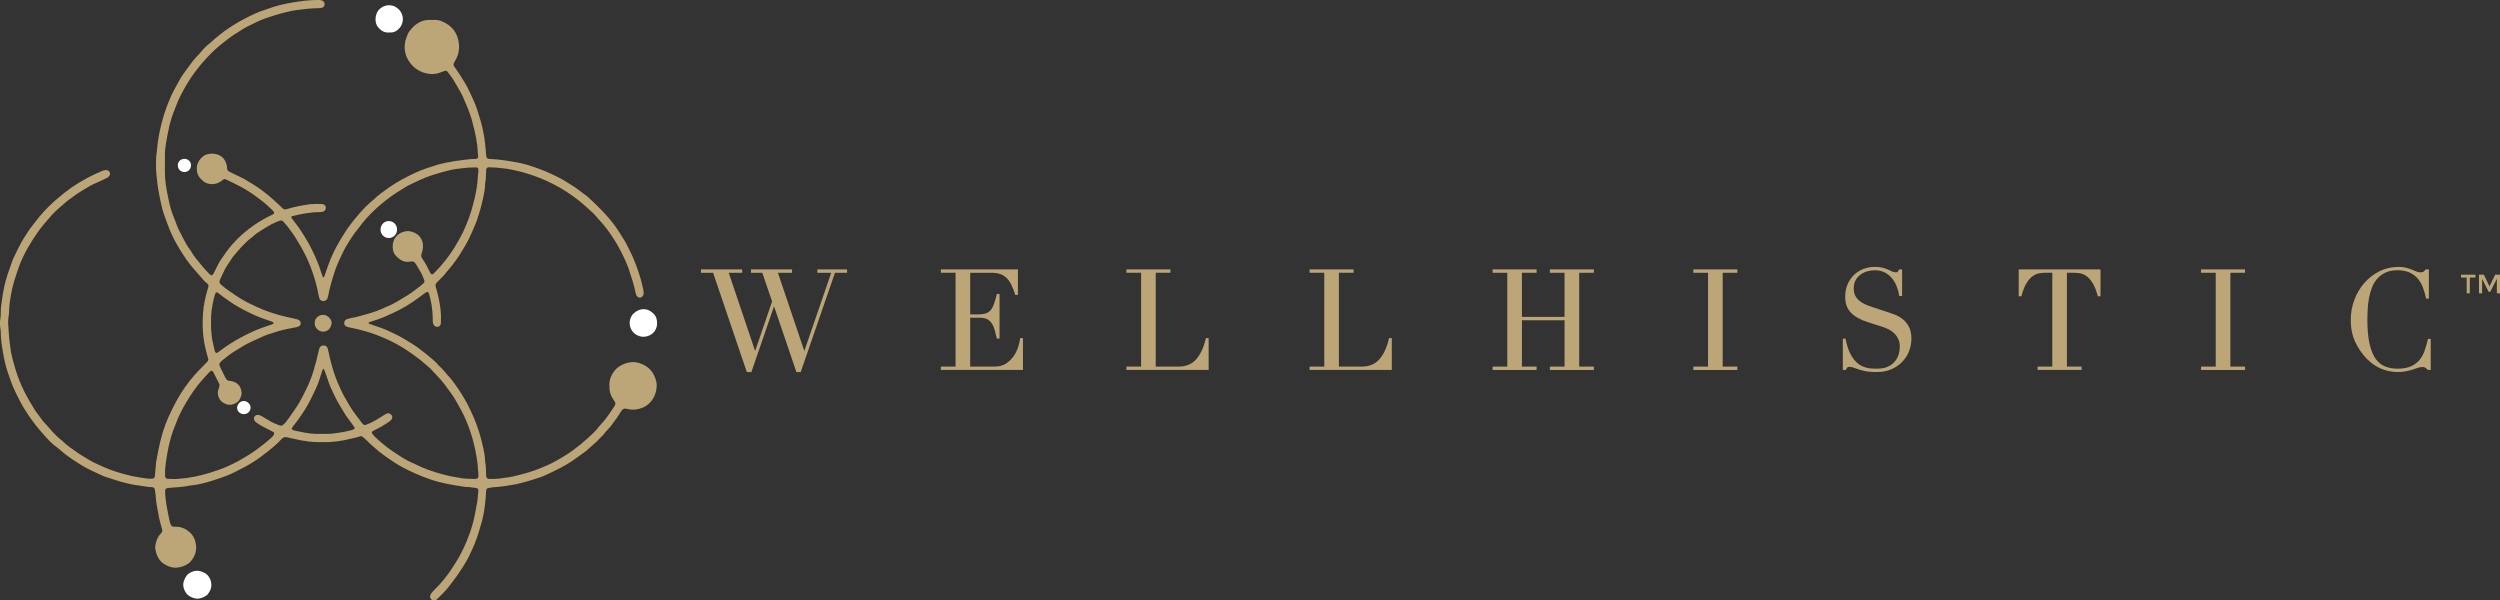 <?xml version="1.0" encoding="UTF-8"?><svg id="Layer_2" xmlns="http://www.w3.org/2000/svg" viewBox="0 0 4802.52 1153.43"><rect x="0" y="0" width="4802.52" height="1153.43" fill="#333333" stroke="none"/><defs><style>.cls-1{fill:#bca577;}.cls-1,.cls-2{stroke-width:0px;}.cls-2{fill:#fff;}</style></defs><g id="Capa_1"><path class="cls-1" d="M964.9,918.49c8.49-.94,17.66-2.31,26.67-4.6,15.82-4.01,31.6-8.23,46.67-14.58,8.84-3.73,17.79-7.33,26.21-11.89,12.65-6.85,25-14.26,36.66-22.77,9.58-6.98,18.75-14.48,27.48-22.43,7.77-7.09,15.73-14.11,22.04-22.67.95-1.28,2-2.51,3.11-3.65,10.1-10.39,17.94-22.47,25.88-34.48.53-.8.98-1.65,1.44-2.49,1.33-2.43,1.5-4.86-.06-7.26-1.04-1.61-2.07-3.23-3.16-4.81-5.07-7.37-7.41-15.52-7.08-24.45.02-.64.04-1.28,0-1.92-.63-10.45,3.14-19.46,9.21-27.65,4.71-6.36,11.26-10.37,18.35-13.49,4.41-1.94,9.14-3.01,13.9-3.58,2.82-.34,5.75-.21,8.59.09,2.53.27,5.04.92,7.48,1.67,18.29,5.59,28.73,18.29,32.73,36.62.6,2.77.6,5.74.43,8.6-.5,8.4-2.58,16.22-7.26,23.51-7.22,11.25-17.2,17.55-30.2,19.94-6.8,1.25-13.41.92-19.9-.85-4.84-1.32-7.89.04-10.43,4.14-5.72,9.25-11.89,18.21-18.57,26.81-1.37,1.77-2.65,3.64-4.21,5.23-4.48,4.58-8.57,9.48-12.62,14.44-2.01,2.46-4.66,4.39-6.76,6.79-6.99,7.98-15.59,14.2-23.21,21.49-.69.66-1.42,1.3-2.21,1.85-12.52,8.84-24.45,18.5-37.79,26.23-14.42,8.36-29.38,15.54-44.59,22.28-1.46.65-2.97,1.2-4.48,1.72-15.44,5.31-31.06,10-46.99,13.64-3.42.78-6.92,1.23-10.38,1.8-5.05.83-10.09,1.73-15.15,2.42-4.43.6-8.89,1.2-13.35,1.35-5.15.17-10.17,1.08-15.2,1.98-2.37.42-3.83,2.18-4.13,4.65-.08.63-.16,1.27-.19,1.91-.33,7.35-1.07,14.65-1.79,21.98-1.24,12.79-3.48,25.38-6.84,37.72-3.7,13.57-7.98,27-13.06,40.14-1.15,2.98-2.53,5.88-3.85,8.79-2.11,4.66-4.22,9.32-6.42,13.94-1.51,3.17-3.03,6.36-4.8,9.39-7.58,12.99-15.63,25.67-24.77,37.65-3.68,4.83-7.28,9.71-11.04,14.49-6.36,8.09-13.9,15.02-21.1,22.29-.67.68-1.44,1.26-2.22,1.83-2.41,1.74-6.55,1.48-8.98-.53-2.52-2.08-3.58-5.85-2.25-8.65.82-1.72,1.79-3.4,2.97-4.89,1.38-1.75,3.01-3.31,4.62-4.87,13.64-13.19,25.3-27.99,35.62-43.86,7.16-11,13.95-22.22,19.56-34.1,10.14-21.48,18.37-43.62,22.8-67.05,1.55-8.17,3.08-16.34,4.58-24.52.29-1.57.43-3.17.58-4.76.51-5.41,1.01-10.82,1.5-16.23.26-2.91-1.28-5.01-4.24-5.33-6.04-.64-11.98-2.11-18.11-1.98-1.27.03-2.56-.11-3.82-.3-22.78-3.4-45.44-7.07-67.35-14.76-17.88-6.28-35.13-13.81-51.8-22.68-11.3-6.01-21.98-13.11-32.35-20.62-2.85-2.06-5.67-4.16-8.5-6.25-1.54-1.14-3.16-2.2-4.61-3.45-5.82-5-11.65-10-17.36-15.12-2.38-2.13-4.4-4.64-6.72-6.84-2.31-2.2-4.73-4.29-7.22-6.29-1.58-1.27-3.59-1.62-5.46-.94-5.74,2.09-11.74,3.13-17.63,4.59-17.46,4.35-35.15,6.83-53.18,6.53-.96-.02-1.92-.02-2.88,0-17.72.44-35.07-2.18-52.26-6.21-4.98-1.17-9.98-2.26-14.99-3.3-3-.63-5.72.04-8,2.17-.7.66-1.44,1.27-2.09,1.98-7.4,8.02-15.68,15.09-24.18,21.87-9.24,7.37-18.64,14.53-28.64,20.94-12.17,7.8-24.96,14.32-37.86,20.71-7.47,3.7-15.14,6.86-23.03,9.56-13.32,4.56-26.63,9.15-40.39,12.24-4.99,1.12-9.97,2.17-15.11,2.6-5.08.42-10.11,1.55-15.16,2.34-2.53.4-5.05.85-7.6,1.07-8.28.71-16.56,1.32-24.85,1.97-.64.05-1.27.17-1.9.27-2.35.36-4.23,2.17-4.27,4.47-.07,3.51-.19,7.05.19,10.53,1.64,14.95,4.17,29.77,7.38,44.47.89,4.07,1.82,8.13,3.77,11.85.78,1.5,2.06,2.51,3.73,2.71,1.9.22,3.83.25,5.74.25,10.11.02,18.8,3.9,26.17,10.44,6.93,6.15,10.81,14.24,12.09,23.41,1.74,12.48-1.88,23.46-10.12,32.86-5.03,5.75-11.87,8.52-19.03,10.57-.61.17-1.27.18-1.89.33-11.79,2.98-22.21-.79-31.75-7.17-6.26-4.19-10.06-10.71-12.72-17.67-1.36-3.55-1.99-7.4-2.72-11.15-.3-1.53-.18-3.21.07-4.77,1.39-8.67,4.15-16.76,10.28-23.36.44-.47.85-.96,1.28-1.43,1.85-2.07,2.41-4.35,1.62-7.1-2.81-9.84-5.59-19.71-7.28-29.82-1.9-11.35-4.52-22.58-5.05-34.14-.2-4.45-1.19-8.86-1.91-13.28-.29-1.79-2.13-3.31-4.04-3.6-.32-.05-.63-.15-.95-.15-9.01-.06-17.74-2.39-26.6-3.39-11.21-1.26-22.06-3.87-32.82-6.91-10.77-3.04-21.35-6.72-32.01-10.14-.91-.29-1.8-.67-2.67-1.08-10.99-5.18-22.19-9.97-32.88-15.7-9-4.82-17.51-10.61-26.06-16.22-8.83-5.79-17.16-12.26-25.04-19.32-1.66-1.49-3.45-2.86-5.26-4.18-7.3-5.28-13.83-11.46-19.73-18.18-7.59-8.64-15.32-17.15-22.34-26.31-8.19-10.69-15.78-21.74-22.61-33.32-2.76-4.68-5.34-9.48-7.77-14.33-12.05-24.03-11.8-24.13-20.8-49.47-4.85-13.66-7.8-27.69-10.22-41.89-2.04-11.98-3.84-24-3.91-36.2-.01-2.55-.25-5.12-.67-7.63-1.16-7.02-1.1-14,.02-21.01.35-2.2.7-4.46.63-6.67-.33-10.3,1.12-20.47,2.67-30.55,2.44-15.8,5.35-31.54,10.68-46.71,3.07-8.75,6-17.55,9.17-26.26,1.2-3.3,2.82-6.45,4.37-9.6,5.78-11.77,11.23-23.72,18.38-34.76,5.04-7.77,9.79-15.74,15.74-22.9,4.7-5.65,8.82-11.75,13.62-17.35,10.63-12.42,21.91-24.15,34.58-34.53,4.2-3.44,8.3-6.99,12.54-10.4,17.82-14.29,37.31-25.84,57.84-35.71,5.19-2.49,10.5-4.73,15.79-7,2.68-1.15,5.49-1.61,8.44-1.26,5.16.62,7.89,6.65,4.91,10.93-1.32,1.9-3.12,3.16-5.18,4.14-7.23,3.41-14.32,7.16-21.72,10.18-7.47,3.05-14.23,7.27-21.09,11.36-4.12,2.45-8.2,4.98-12.23,7.6-2.95,1.91-5.81,3.97-8.64,6.05-3.87,2.83-7.68,5.75-11.52,8.62-.77.57-1.65,1.03-2.34,1.68-9.09,8.53-19.28,15.9-27.56,25.27-10.37,11.74-20.8,23.47-29.55,36.5-5.88,8.76-11.66,17.61-16.84,26.79-6.6,11.7-12.67,23.78-17.11,36.45-6.23,17.8-12.4,35.7-15.47,54.4-1.65,10.08-3.31,20.19-3.51,30.46-.05,2.55,0,5.17-.5,7.65-1.54,7.62-1.48,15.36-.82,22.96.74,8.6.89,17.26,1.99,25.8,1.39,10.77,2.33,21.64,5.13,32.18,2.13,8.03,4.2,16.09,6.63,24.04,4.58,15.02,10.5,29.49,17.53,43.56,5.74,11.48,12.44,22.35,19.07,33.28,1.82,3,3.99,5.79,6.07,8.63,2.64,3.62,5.34,7.18,8.01,10.78.76,1.03,1.39,2.18,2.27,3.09,9.77,10.13,18.31,21.39,28.74,30.89,2.83,2.58,6.04,4.76,8.78,7.43,8.76,8.53,19.02,15.13,28.88,22.21,7.26,5.21,15.22,9.42,22.85,14.11,7.66,4.71,15.95,8.13,24.07,11.89,18.38,8.51,37.71,14.22,57.4,18.64,9.97,2.24,20.14,3.58,30.27,5.05,3.12.45,6.38.05,9.56-.11,1.86-.1,3.57-1.87,3.91-3.69.12-.63.26-1.25.32-1.89.68-7.64,1.34-15.28,2.02-22.92.14-1.59.23-3.2.53-4.77,3.21-16.97,6.32-33.93,11.08-50.59,6.83-23.86,17.08-46.17,29.1-67.73,9.37-16.81,20.46-32.49,33.09-47.01,5.66-6.51,11.91-12.5,17.9-18.73,2.44-2.54,4.92-5.03,7.32-7.6,1.4-1.51,1.83-3.37,1.3-5.36-1.23-4.64-2.54-9.25-3.79-13.89-6.56-24.38-7.93-49.24-6.06-74.26,1.12-15.01,4.19-29.76,8.53-44.21,2.56-8.51,3.63-9.23-4.39-15.41-1.01-.78-1.91-1.71-2.75-2.67-6.94-7.95-13.84-15.92-20.76-23.88-9.07-10.41-16.69-21.89-23.95-33.56-7.76-12.49-14.88-25.36-20.42-39.07-4.32-10.68-8.31-21.49-12.02-32.38-2.06-6.03-3.5-12.3-4.88-18.54-2-9.05-3.91-18.14-5.46-27.28-1.22-7.24-1.85-14.58-2.72-21.88-.3-2.54-.54-5.09-.76-7.63-.28-3.18-.67-6.37-.74-9.55-.12-5.76-.06-11.52-.02-17.28.02-2.24.09-4.48.33-6.71,1.03-9.53,2-19.07,3.27-28.57.89-6.65,2.08-13.27,3.41-19.85,4.35-21.38,10.85-42.05,19.38-62.18,5.52-13.03,12.45-25.25,19.31-37.51,4.2-7.51,9.45-14.45,14.52-21.44,6.95-9.58,13.99-19.1,22.51-27.42,1.37-1.33,2.5-2.91,3.74-4.38,4.77-5.62,9.76-11.01,15.69-15.46,1.02-.77,1.99-1.61,2.92-2.49,21.68-20.26,46.14-36.42,72.7-49.53,9.19-4.53,18.42-8.9,28.22-12.03,6.7-2.14,13.22-4.78,19.95-6.88,15.95-4.98,32.33-7.87,48.77-10.32,12.64-1.88,25.41-2.95,38.22-2.81,1.59.02,3.2.17,4.75.51,1.92.42,3.48,1.52,4.71,3.09,2.95,3.77,1.4,9.51-3.07,11.11-1.19.43-2.46.76-3.71.87-2.23.19-4.47.22-6.71.23-11.54.03-22.94,1.63-34.38,2.94-21.78,2.5-42.48,9.17-63.13,15.99-6.36,2.1-12.49,4.94-18.58,7.76-7.25,3.36-14.37,7.02-21.5,10.66-2.56,1.31-4.97,2.9-7.42,4.42-1.63,1.01-3.14,2.23-4.8,3.18-14.22,8.15-26.82,18.54-39.42,28.89-4.69,3.85-9.05,8.12-13.35,12.41-19.16,19.04-35.87,40.03-49.35,63.44-7.02,12.19-13.52,24.69-18.53,37.91-3.51,9.27-7.34,18.43-10.08,27.98-.79,2.77-1.7,5.51-2.31,8.32-3.26,15.01-6.38,30.04-8.27,45.3-.47,3.8-.62,7.66-.65,11.49-.09,12.8-.3,25.6,0,38.39.31,12.81,2.34,25.46,4.82,38.03.68,3.45,1.51,6.88,2.15,10.33,2.5,13.6,6.72,26.66,12.13,39.35.25.59.55,1.16.74,1.77,3.76,11.98,9.72,22.95,15.45,34.04,3.82,7.4,7.85,14.67,12.87,21.34.58.77,1.19,1.53,1.64,2.37,5.17,9.68,12.62,17.67,19.39,26.17,4.79,6.02,10.05,11.6,15.32,17.17,1.09,1.15,2.42,2.07,3.68,3.03.81.62,2.89.21,3.49-.68.88-1.33,1.81-2.64,2.53-4.05,2.63-5.13,5.18-10.29,7.75-15.44,2.29-4.59,4.95-8.94,8.01-13.07,3.04-4.11,5.68-8.52,8.76-12.6,3.66-4.84,7.44-9.61,11.46-14.15,12.57-14.21,26.85-26.42,42.57-37.08,10.38-7.03,21.16-13.2,32.48-18.51,1.15-.54,2.22-1.25,3.29-1.93,1.3-.83,1.54-2.96.52-4.25-.59-.75-1.13-1.57-1.82-2.22-6.03-5.72-11.9-11.59-18.47-16.75-12.85-10.1-26.05-19.71-40.37-27.58-10.36-5.69-21.14-10.62-31.76-15.84-1.53-.75-3.16-.49-4.55.48-1.57,1.1-3,2.41-4.58,3.49-5.74,3.9-12.06,5.8-19.04,5.32-6.27-.43-11.87-2.47-16.4-6.99-1.36-1.36-2.72-2.71-4.07-4.08-4.25-4.31-6.09-9.62-6.66-15.54-1.12-11.66,3.87-20.45,12.79-27.35,1.49-1.15,3.28-2.05,5.07-2.64,5.54-1.81,11.14-2.36,17.01-1.38,12.76,2.13,20.35,10.43,22.9,23.78.36,8.96,1.11,8.66,9.19,12.66,6.88,3.4,13.83,6.67,20.74,10,.86.42,1.74.82,2.57,1.3,13,7.56,25.9,15.29,37.83,24.51,6.32,4.89,12.5,9.92,18.44,15.3,5.69,5.15,11.41,10.26,16.85,15.67.68.67,1.41,1.31,2.16,1.9,1.58,1.25,3.36,1.83,5.37,1.39,1.25-.27,2.49-.61,3.71-.98,12.9-3.87,26.06-6.5,39.38-8.41,8.59-1.23,17.23-1.16,25.87-.93.32,0,.64.06.95.1,5.48.57,8.26,5.34,6.12,10.47-.78,1.87-2.09,3.33-3.99,3.89-2.12.62-4.36,1.19-6.55,1.18-18.06-.02-35.6,3.41-53.03,7.7-1.97.49-2.66,2.02-1.56,3.49,4.8,6.39,9.77,12.66,14.39,19.18,3.69,5.21,6.98,10.72,10.43,16.1,10.39,16.21,18.57,33.55,25.91,51.3,2.32,5.61,4.01,11.47,5.99,17.21,1.05,3.02,2.08,6.05,3.21,9.04.2.53.82,1.19,1.31,1.24.46.05,1.27-.53,1.45-1,2.7-7.52,5.42-15.04,7.94-22.62,2.53-7.61,5.83-14.87,9.15-22.15,7.34-16.07,16.76-30.92,26.23-45.75,1.72-2.69,3.79-5.14,5.64-7.75,6.66-9.41,14.29-18.03,21.8-26.74,5.64-6.55,11.76-12.65,18.32-18.29,1.94-1.67,4.02-3.18,5.84-4.96,8.72-8.56,18.72-15.49,28.61-22.54,16.74-11.93,34.85-21.53,53.54-29.92,12.54-5.63,25.64-9.93,38.8-13.98,11.97-3.69,24.26-5.82,36.57-7.76,9.15-1.44,18.37-2.47,27.58-3.57,2.53-.3,5.11-.15,7.67-.27,1.59-.07,3.19-.2,4.77-.41,1.94-.25,3.5-2.13,3.36-4.03-.16-2.23-.53-4.45-.6-6.68-.63-18.34-4.24-36.17-8.94-53.83-1.24-4.63-2.23-9.34-3.7-13.9-1.96-6.08-4.09-12.13-6.47-18.06-3.21-8.02-6.63-15.95-10.14-23.84-1.56-3.5-3.48-6.84-5.38-10.17-3.32-5.84-6.79-11.6-10.1-17.44-3.8-6.71-8.4-12.85-13.17-18.87-1.95-2.47-3.51-2.76-6.78-1.6-3.62,1.28-7.22,2.62-10.87,3.8-6.86,2.21-13.83,2.29-20.87,1-14.58-2.67-26.35-10.15-34.76-22.08-8.67-12.31-11.4-26.27-7.9-41.15,1.18-5.01,3.17-9.73,5.31-14.38.27-.58.54-1.17.9-1.69,7.73-11.05,17.23-19.77,30.8-22.95,2.47-.58,5.06-.8,7.6-.89,3.83-.15,7.68,0,11.52-.06,4.88-.09,9.58.87,14.04,2.74,19.44,8.14,30.55,22.6,32.56,43.7,1.06,11.13-1.02,21.65-6.86,31.33-4.91,8.14-4.56,8.84.89,16.13,4.01,5.37,7.48,11.15,11.14,16.78,1.4,2.14,2.56,4.44,4,6.55,5.09,7.43,8.82,15.58,12.67,23.67,2.34,4.91,4.42,9.94,6.74,14.85,4.94,10.46,8.04,21.57,11.46,32.56,4.09,13.15,7.06,26.59,9.12,40.2,1.19,7.89,1.75,15.88,2.55,23.82.35,3.5.46,7.02.96,10.5.29,2.03,1.82,3.32,3.82,3.86.92.25,1.88.44,2.83.48,17.62.65,34.99,3.44,52.29,6.57,14.2,2.57,27.89,7.1,41.44,11.98,15.08,5.43,29.49,12.37,43.72,19.69,3.12,1.61,6.12,3.47,9.11,5.32,5.71,3.54,11.42,7.08,17.02,10.79,3.46,2.29,6.73,4.86,10.07,7.33,1.28.95,2.44,2.09,3.77,2.96,9.43,6.18,17.43,14.04,25.43,21.87,7.08,6.94,14.09,13.98,20.73,21.34,9.65,10.7,18.48,22.06,26.1,34.33.68,1.09,1.38,2.15,2.07,3.23,5.34,8.35,10.61,16.71,14.67,25.82,2.46,5.52,5.61,10.75,8,16.35,5.91,13.84,11.19,27.91,15.28,42.4,1.91,6.77,3.49,13.63,5.04,20.49.56,2.48.83,5.07.83,7.6,0,1.52-.54,3.17-1.24,4.55-2.34,4.6-9.19,4.98-11.93.63-1-1.58-1.76-3.45-2.12-5.28-3.15-16.06-8.45-31.5-13.44-47.03-2.06-6.42-5-12.46-7.77-18.58-6.62-14.6-14.16-28.69-23.03-42.03-7.26-10.93-15-21.51-23.98-31.13-5.01-5.37-9.37-11.34-14.83-16.32-9.45-8.61-18.81-17.3-28.96-25.13-11.68-9.01-23.87-17.21-36.78-24.34-14.58-8.05-29.63-15.1-45.34-20.64-17.23-6.08-34.8-10.89-52.86-13.83-2.52-.41-5.06-.68-7.6-.96-4.45-.49-8.89-1.05-13.35-1.38-4.78-.35-9.57-.55-14.37-.63-2.75-.05-4.7,1.98-4.93,4.86-.17,2.23-.16,4.47-.28,6.71-.31,6.06-.19,12.16-1.49,18.15-.27,1.24-.36,2.54-.36,3.82,0,8.39-1.86,16.5-3.56,24.64-3.09,14.74-7.25,29.18-12.04,43.44-1.12,3.33-2.45,6.6-3.85,9.83-3.7,8.51-7.32,17.05-11.3,25.43-2.46,5.19-5.44,10.14-8.31,15.13-7.19,12.49-14.94,24.62-23.89,35.93-2.97,3.76-6.09,7.4-9.16,11.09-1.02,1.23-2.23,2.32-3.14,3.63-3.29,4.78-7.51,8.72-11.54,12.82-10.58,10.76-9.63,7.89-5.93,21.37,3.3,12.04,5.77,24.27,7.19,36.69.98,8.61.9,17.25.62,25.89-.01.32-.07.64-.11.95-.37,3.13-2.33,5.35-5.32,6.02-3.25.73-6.67-.75-8.25-3.5-1.14-1.99-1.8-4.12-1.88-6.38-.12-3.52-.11-7.04-.2-10.55-.38-14.47-2.96-28.6-6.8-42.52-.33-1.19-1.13-2.26-1.75-3.37-.36-.64-1.94-1.04-2.61-.64-1.64.97-3.34,1.88-4.88,3-3.38,2.43-6.69,4.94-10,7.46-15.59,11.88-32.36,21.77-50.13,29.99-7.26,3.36-14.51,6.74-21.93,9.71-5.92,2.37-12.09,4.14-18.16,6.16-2.12.71-4.28,1.33-6.36,2.14-.39.15-.57.99-.71,1.54-.05.18.31.6.55.69,5.4,1.98,10.73,4.17,16.22,5.84,12.3,3.74,23.86,9.17,35.37,14.81,10.65,5.22,20.74,11.33,30.79,17.62,9.81,6.13,19.02,13.03,27.89,20.32,8.62,7.09,17.61,13.87,24.73,22.65,7.93,6.59,13.67,15.2,20.77,22.56.66.69,1.28,1.43,1.85,2.2,4.94,6.68,10.19,13.17,14.72,20.12,8.21,12.6,16.09,25.41,22.34,39.14,2.52,5.53,5.25,10.97,7.61,16.57,7.85,18.63,13.49,37.98,17.78,57.7,1.63,7.48,3.2,15.02,3.34,22.75.03,1.59.14,3.21.45,4.77,1.25,6.32,1.28,12.72,1.45,19.11.07,2.56.12,5.12.32,7.66.19,2.38,2,4.2,4.26,4.51.95.13,1.91.34,2.85.3,7.66-.37,15.37.2,23.69-1.55ZM336.43,920.24c7.35-.5,14.65-1.05,21.97-1.99,21.08-2.71,41.32-8.58,61.28-15.49,13-4.5,25.44-10.44,37.65-16.79,5.95-3.09,11.5-6.94,17.35-10.24,11.47-6.47,21.78-14.6,32.15-22.61,5.05-3.9,9.76-8.25,14.59-12.45,1.94-1.69,3.59-3.62,4.79-5.94.96-1.85.6-4.01-1.25-5-3.37-1.81-6.81-3.51-10.26-5.19-7.77-3.78-15.37-7.86-22.39-12.95-1.57-1.14-2.87-2.51-3.76-4.27-2.18-4.31.55-9.51,5.33-10.14,1.94-.26,3.87-.17,5.65.62,1.75.77,3.43,1.72,5.07,2.69,6.06,3.57,11.97,7.44,18.19,10.69,4.79,2.5,9.96,4.32,15.02,6.28,1.87.72,3.8.26,5.46-.94,2.88-2.09,5.32-4.63,7.33-7.53,8.19-11.82,17.15-23.05,24.29-35.66,11.22-19.83,21.23-40.06,27.68-62.03,3.7-12.6,7.13-25.23,9.82-38.07.33-1.56.76-3.11,1.33-4.59,1.24-3.24,4.47-5.11,8.49-5.07,3.19.03,6.17,2.16,7.18,5.4.85,2.74,1.56,5.55,2.1,8.37,2.69,13.84,6.43,27.37,10.85,40.76,3.52,10.67,8.06,20.87,12.69,31.06,4.77,10.52,10.85,20.29,16.63,30.25,7.1,12.24,16.13,23.04,24.57,34.28.19.25.44.46.65.7,1.65,1.87,3.61,2.51,6.03,1.65,6.65-2.37,13.03-5.33,19.07-8.97,5.2-3.14,10.32-6.43,15.51-9.59,1.9-1.16,3.84-2.32,5.9-3.14,3.21-1.29,6.82.22,9.11,3.54,1.55,2.25,1.48,5.74-.5,8.05-1.43,1.68-3.09,3.27-4.93,4.48-8.29,5.44-16.65,10.77-25.7,14.92-9.7,4.44-8.5,5.59-2.17,12.69.42.48.92.89,1.38,1.33,10.15,9.79,21.04,18.74,32.62,26.72,13.68,9.43,27.55,18.67,43.11,24.91,1.18.48,2.31,1.09,3.45,1.67,15.47,7.88,31.85,13.28,48.51,17.96,12.65,3.55,25.53,5.91,38.49,7.98,8.6,1.37,17.21,1.12,25.83,1.41.94.03,1.9-.23,2.84-.39,1.78-.32,3.54-2.1,3.6-4,.08-2.86.01-5.74-.18-8.59-.15-2.23-.79-4.43-.84-6.65-.16-7.38-1.25-14.64-2.4-21.91-2.62-16.47-6.63-32.63-11.81-48.43-4.58-13.97-10.2-27.6-17.06-40.66-2.67-5.09-5.68-10.01-8.38-15.1-6.92-13.05-16.04-24.61-24.74-36.45-7.98-10.85-18.12-19.78-26.85-29.97-1.03-1.2-2.4-2.1-3.62-3.13-2.2-1.85-4.52-3.58-6.61-5.56-4.42-4.2-9.28-7.84-14.09-11.55-9.13-7.03-18.66-13.44-28.4-19.61-15.77-9.98-32.66-17.64-49.96-24.32-13.71-5.3-27.93-9.25-42.31-12.48-3.75-.84-7.53-1.52-11.26-2.4-1.85-.44-3.73-.99-5.44-1.81-2.5-1.2-3.75-3.4-3.86-6.18-.14-3.38,1.72-6.42,4.82-7.58,2.09-.78,4.25-1.49,6.44-1.87,13.26-2.33,26.11-6.24,39.04-9.92,7.42-2.11,14.53-4.94,21.61-7.9,3.24-1.36,6.31-3.17,9.59-4.4,14.2-5.33,26.69-13.81,39.54-21.55,8.19-4.93,15.68-11.04,23.39-16.75,2.82-2.09,5.43-4.47,8.01-6.85,1.5-1.38,2.09-3.32,1.43-5.28-1.12-3.32-2.3-6.65-3.78-9.83-3.5-7.57-8.25-14.43-12.38-21.64-2.39-4.19-5.41-5.85-10.23-4.77-6.86,1.54-13.45.26-19.34-3.48-2.93-1.86-5.45-4.41-8.02-6.79-3.4-3.15-5.43-7.18-6.29-11.65-3.19-16.52,4.53-32.4,24.06-36.24,6.58-1.29,12.57.57,18.5,3.43,6.8,3.28,11.02,8.49,13.52,15.42.99,2.76,1.25,5.6,1.39,8.48.26,5.19-.63,10.22-2.52,15.04-1.43,3.63-.87,6.87,1.25,9.99.54.79.99,1.65,1.53,2.44,4.72,6.89,8.58,14.24,12.11,21.79.54,1.16,1.11,2.31,1.72,3.43,1.57,2.88,4.04,3.53,6.22,1.4,3.65-3.57,7.18-7.27,10.64-11.03,2.38-2.58,4.56-5.35,6.81-8.05,2.05-2.45,4.14-4.87,6.09-7.4,8.62-11.14,16.44-22.83,23.33-35.13,3.28-5.86,6.64-11.69,9.57-17.72,2.8-5.74,5.08-11.74,7.61-17.61,6.62-15.33,10.91-31.4,14.8-47.57,3.3-13.7,5.74-27.54,6.26-41.67.1-2.86.72-5.7.97-8.57.16-1.9.17-3.82.07-5.72-.09-1.84-1.94-3.77-3.77-3.75-5.42.08-10.85.22-16.26.54-3.82.23-7.63.78-11.44,1.21-3.17.36-6.34.74-9.51,1.13-7.96.98-15.73,2.9-23.46,4.95-16.4,4.34-32.62,9.28-48.07,16.4-7.26,3.35-14.47,6.81-21.66,10.29-2.01.97-3.92,2.15-5.83,3.32-2.73,1.67-5.35,3.52-8.11,5.13-13.87,8.06-26.64,17.6-38.91,27.9-12.53,10.52-24.11,21.91-34.54,34.54-3.88,4.7-7.24,9.76-11.1,14.43-5.73,6.94-10.62,14.43-15.41,21.98-3.43,5.4-6.83,10.84-9.72,16.54-4.34,8.55-8.38,17.26-12.23,26.03-2.44,5.55-4.52,11.29-6.39,17.06-4.74,14.61-9.06,29.34-11.93,44.46-.36,1.88-.82,3.75-1.46,5.55-1.25,3.49-4.38,5.41-8.28,5.29-3.41-.1-6.27-2.01-7.36-5.19-.72-2.11-1.22-4.3-1.61-6.5-2.71-15.15-6.86-29.96-11.83-44.48-5.71-16.66-13-32.69-21.85-47.96-2.57-4.43-5.41-8.7-7.92-13.15-5.2-9.23-11.69-17.57-18.03-26-2.49-3.31-5.42-6.3-8.19-9.4-1.94-2.17-4.34-2.54-6.99-1.55-2.1.78-4.19,1.58-6.26,2.43-13.4,5.52-25.25,13.75-37.37,21.5-1.6,1.03-3,2.38-4.47,3.61-1.71,1.44-3.33,3.01-5.11,4.36-14.16,10.71-25.44,24.21-36.69,37.74-5.21,8.43-11.37,16.28-15.88,25.12-3.2,6.26-5.89,12.78-8.91,19.13-1.65,3.47-.67,6.23,1.97,8.57,2.87,2.54,5.78,5.05,8.8,7.4,2.52,1.96,5.26,3.64,7.85,5.52,14.81,10.7,30.16,20.47,47.03,27.67,1.18.5,2.3,1.13,3.45,1.69,8.93,4.35,18.13,8.02,27.56,11.14,13.98,4.63,28.18,8.47,42.63,11.34,2.82.56,5.65,1.14,8.42,1.9,1.52.42,3.07,1.03,4.36,1.91,2.25,1.52,3.49,3.74,3.16,6.55-.28,2.37-1.49,4.22-3.63,5.31-1.13.58-2.33,1.09-3.56,1.38-2.8.65-5.63,1.19-8.47,1.69-12.29,2.2-24.45,4.92-36.27,9.02-3.02,1.05-6.12,1.88-9.14,2.91-3.02,1.02-6.08,2.01-8.99,3.29-7.9,3.48-15.73,7.12-23.6,10.68-8.17,3.7-16.02,7.97-23.48,12.98-2.12,1.42-4.32,2.74-6.56,3.98-10.14,5.6-19,12.97-27.93,20.22-1.47,1.19-2.65,2.76-3.82,4.27-.81,1.03-1.06,2.35-.76,3.64.29,1.24.64,2.49,1.19,3.63,3.36,6.9,6.78,13.77,10.19,20.65.28.57.67,1.09.98,1.65,1.48,2.69,3.58,4.4,6.79,4.66,1.9.15,3.83.42,5.66.94,2.14.61,4.31,1.32,6.25,2.38,7.78,4.23,10.88,11.35,11.72,19.72.13,1.24-.07,2.58-.4,3.79-.59,2.15-1.32,4.28-2.13,6.36-4.17,10.71-18.75,15.76-28.18,11.24-1.15-.55-2.3-1.13-3.45-1.67-7.77-3.65-13.98-14.63-10.85-25.29.63-2.15,1.46-4.23,2.16-6.36.64-1.91.52-3.81-.37-5.59-3.72-7.44-7.49-14.85-11.24-22.28-.14-.28-.36-.53-.53-.8-1.18-1.88-3.35-2.35-4.91-1.01-1.21,1.04-2.44,2.07-3.52,3.24-4.76,5.17-9.46,10.41-14.1,15.69-10.82,12.33-19.91,25.84-28.24,39.87-8.16,13.76-15.77,27.83-20.97,43.06-.62,1.81-1.57,3.51-2.22,5.31-2.07,5.71-4.35,11.36-6.06,17.18-3.77,12.9-6.66,26.03-8.78,39.3-1.16,7.26-2.3,14.54-2.99,21.85-.51,5.39-.39,10.85-.31,16.28.04,2.73,2.19,4.83,4.92,4.99,4.78.28,9.58.33,14.37.48ZM616,833.47c4.16,0,6.08-.07,7.99.01,10.28.43,20.4-1.16,30.5-2.7,6.3-.96,12.53-2.49,18.75-3.91,2.16-.49,4.25-1.38,6.33-2.17,1.51-.57,2.16-2.7,1.22-4.02-3.34-4.68-6.72-9.33-10.1-13.98-2.25-3.1-4.74-6.05-6.76-9.3-7.93-12.75-15.84-25.52-22.21-39.15-3.79-8.1-7.84-16.07-10.62-24.63-2.36-7.29-5.06-14.47-7.67-21.68-.42-1.17-1.12-2.24-1.75-3.32-.08-.14-.71-.18-.77-.08-.64,1.07-1.41,2.11-1.77,3.28-3.6,11.59-7.12,23.21-12.19,34.28-2.52,5.52-5.27,10.94-7.85,16.43-7.36,15.68-16.57,30.23-26.76,44.19-3.01,4.12-6.2,8.12-9.3,12.18-.58.76-1.17,1.52-1.73,2.3-1.53,2.14-.73,4.23,2.01,5.11,1.52.49,3.05.93,4.61,1.28,2.5.55,5.03.95,7.52,1.51,14.09,3.16,28.3,5.05,40.54,4.37ZM405.39,619.92c-.19,10.12.43,19.64,1.76,29.17,1.15,8.27,3.6,16.19,5.25,24.32.13.62.41,1.21.62,1.81.96,2.72,2.96,3.54,5.17,2,2.88-2.01,5.69-4.11,8.52-6.21,11.31-8.38,23.22-15.83,35.59-22.52,7.86-4.25,15.91-8.19,24.03-11.93,5.79-2.67,11.8-4.88,17.79-7.1,5.99-2.21,12.08-4.14,18.1-6.28,1.17-.41,2.27-1.11,3.25-1.87.27-.21.24-1.46-.02-1.62-1.63-.95-3.29-1.92-5.06-2.53-10.25-3.56-20.55-6.94-30.5-11.38-14.03-6.25-27.64-13.26-40.66-21.36-5.95-3.71-11.65-7.84-17.36-11.92-4.67-3.34-9.19-6.9-13.78-10.36-1.44-1.09-3.46-.71-4.02.85-.96,2.7-1.97,5.4-2.68,8.17-4.16,16.15-6.62,32.53-5.99,48.75Z"/><path class="cls-2" d="M378.83,1150.16c-6.68-.75-13.01-2.92-18.22-7.42-3.41-2.95-5.44-7.07-7.05-11.29-1.89-4.93-2.15-9.93-.45-15.01,1.23-3.67,2.95-7.06,5.13-10.24,1.66-2.43,3.88-4.19,6.39-5.67,8.35-4.89,16.87-5.43,25.63-1.16.29.14.57.3.86.41,12.24,4.6,18.17,21.36,13.18,33.08-1.39,3.27-3.18,6.25-5.41,9-.4.49-.84.99-1.34,1.36-5.51,4.11-11.65,6.55-18.73,6.93Z"/><path class="cls-2" d="M1262.16,620.7c.33,4.1-.73,8.35-2.81,12.42-2.89,5.64-7.22,9.5-13.16,11.8-7.95,3.08-15.53,2.6-23-1.4-13.6-7.27-18.7-26.33-7.22-40.24,12.01-11.77,27.11-13,39.75-.49,4.67,4.63,6.7,10.74,6.45,17.9Z"/><path class="cls-2" d="M747.42,62.42c-9.44.77-16.3-3.95-21.87-11.15-.58-.75-1.09-1.58-1.54-2.42-4.97-9.38-2.7-23.86,4.87-31.14,8.45-8.13,21.15-10.11,30.99-4.45,11.98,6.9,17.81,21.21,11.51,34.66-2.22,4.73-5.72,8.44-10.03,11.34-4.16,2.8-8.87,3.42-13.92,3.16Z"/><path class="cls-2" d="M366.98,317.83c-.56,8.55-6.69,12.73-12.83,12.64-7.09-.1-12.92-5.54-12.51-13.82.32-6.57,5.96-11.61,12.75-11.54,7.17.07,12.84,5.8,12.59,12.73Z"/><path class="cls-1" d="M604.59,620.58c-.32-8.42,6.6-15.91,16.68-15.82,8.28.08,16.61,9.67,15.79,16.3-1.18,9.47-7.06,15.77-16.12,16.05-8.99.27-16.93-8.03-16.34-16.53Z"/><path class="cls-2" d="M746.89,457.23c-8.67.03-15.61-6.91-15.83-15.81-.22-9.3,6.86-16.79,15.85-16.76,8.7.03,15.61,6.92,15.85,15.82.25,9.24-6.84,16.72-15.87,16.75Z"/><path class="cls-2" d="M468.3,795.58c-7.31-.13-13.07-5.81-12.77-12.59.31-6.91,6.53-12.99,12.98-12.69,6.94.32,13.08,6.47,12.83,12.87-.28,7.16-5.93,12.54-13.03,12.41Z"/><polygon class="cls-1" points="1570.16 523.99 1596.79 523.99 1545.11 674.3 1494.4 523.99 1521.56 523.99 1521.56 517.53 1442.63 517.53 1442.63 523.99 1464.35 523.99 1483.2 579.08 1450.61 674.3 1399.9 523.99 1425.78 523.99 1425.78 517.53 1346.6 517.53 1346.6 523.99 1369.85 523.99 1434.31 713.8 1434.63 714.72 1443.43 714.72 1486.92 588.42 1529.58 713.8 1529.9 714.72 1538.18 714.72 1603.99 523.99 1627.24 523.99 1627.24 517.53 1570.16 517.53 1570.16 523.99"/><path class="cls-1" d="M1959.6,650.6c-.49,4-1.66,9.14-3.5,15.3-1.83,6.09-4.68,12.04-8.47,17.68-3.79,5.64-8.75,10.54-14.74,14.61-5.93,4.01-13.49,6.06-22.49,6.06h-46.67v-93.85h19.23c5.81,0,10.58,1.06,14.17,3.15,3.6,2.11,6.51,4.97,8.68,8.49,2.21,3.64,3.95,7.84,5.17,12.49,1.22,4.63,2.46,9.65,3.67,14.94l.24,1.05h5.25v-85.92h-5.24l-.25,1.05c-1.83,7.95-3.75,14.5-5.66,19.49-1.86,4.88-4.16,8.77-6.82,11.59-2.61,2.75-5.77,4.64-9.41,5.64-3.75,1.04-8.41,1.57-13.86,1.57h-15.17v-79.95h40.82c6.75,0,12.57.88,17.32,2.59,4.68,1.7,8.79,4.33,12.2,7.83,3.43,3.55,6.42,7.92,8.89,13.01,2.47,5.16,4.85,11.26,7.03,18.16l.31.94h5.14v-48.99h-148.03v6.46h28.2v180.26h-28.2v6.46h157.69v-61.3h-5.37l-.15,1.2Z"/><path class="cls-1" d="M2316.32,650.45c-3.84,16.67-9.98,29.97-18.26,39.54-8.15,9.45-19.59,14.25-34.01,14.25h-43.88v-180.26h28.2v-6.46h-84.52v6.46h28.2v180.26h-28.2v6.46h157.94v-61.3h-5.22l-.25,1.05Z"/><path class="cls-1" d="M2668.18,650.45c-3.84,16.67-9.98,29.97-18.26,39.54-8.15,9.45-19.59,14.25-34.01,14.25h-43.88v-180.26h28.2v-6.46h-84.52v6.46h28.2v180.26h-28.2v6.46h157.94v-61.3h-5.22l-.25,1.05Z"/><polygon class="cls-1" points="2977.33 523.99 3005.52 523.99 3005.52 608.75 2923.63 608.75 2923.63 523.99 2951.83 523.99 2951.83 517.53 2867.31 517.53 2867.31 523.99 2895.52 523.99 2895.52 704.25 2867.31 704.25 2867.31 710.71 2951.83 710.71 2951.83 704.25 2923.63 704.25 2923.63 615.21 3005.52 615.21 3005.52 704.25 2977.33 704.25 2977.33 710.71 3061.85 710.71 3061.85 704.25 3033.64 704.25 3033.64 523.99 3061.85 523.99 3061.85 517.53 2977.33 517.53 2977.33 523.99"/><polygon class="cls-1" points="3252.95 523.99 3281.16 523.99 3281.16 704.25 3252.95 704.25 3252.95 710.71 3337.49 710.71 3337.49 704.25 3309.28 704.25 3309.28 523.99 3337.49 523.99 3337.49 517.53 3252.95 517.53 3252.95 523.99"/><path class="cls-1" d="M3654.38,612.51c-4.76-3.66-9.7-6.42-14.73-8.23-4.92-1.79-8.99-3.22-12.23-4.29l-30.73-10.17c-4.36-1.41-8.72-3.06-12.97-4.9-4.17-1.81-8-4.08-11.38-6.77-3.32-2.64-6.06-5.94-8.16-9.76-2.07-3.77-3.14-8.47-3.14-13.93,0-6.87,1.36-12.57,4.01-16.95,2.68-4.45,6.09-8.09,10.13-10.82,4.07-2.74,8.53-4.71,13.26-5.82,4.76-1.13,9.2-1.7,13.16-1.7,7.02,0,13.26,1.36,18.55,4,5.32,2.67,9.92,6.26,13.69,10.63,3.8,4.45,6.94,9.64,9.3,15.42,2.42,5.93,4.15,12.08,5.1,18.29l.19,1.14h5.58v-51.13h-5.72l-.4.7c-1.65,3.04-2.5,3.99-2.87,4.29-.19.15-.93.62-3.56.62-2.18,0-4.33-.51-6.41-1.49l-7.76-3.62c-2.98-1.38-6.51-2.62-10.5-3.68-4.07-1.09-9.17-1.65-15.21-1.65-8.29,0-16.03,1.48-23.02,4.37-7.02,2.94-13.11,6.99-18.08,12.07-5.02,5.09-8.96,11.23-11.75,18.25-2.76,7-4.15,14.69-4.15,22.83,0,12.61,3.67,22.83,10.9,30.37,7.15,7.44,17.81,13.5,31.69,18.02l29.24,9.36c3.51,1.06,7.23,2.57,11.09,4.47,3.88,1.91,7.5,4.4,10.74,7.4,3.3,3.04,6.01,6.73,8.08,10.97,2.13,4.28,3.19,9.48,3.19,15.46,0,4.11-.69,8.71-1.99,13.69-1.3,4.88-3.62,9.48-6.86,13.69-3.27,4.2-7.74,7.71-13.26,10.45-5.53,2.75-12.79,4.15-21.51,4.15-3.14,0-6.49-.09-10.23-.27-3.51-.17-7.26-.78-11.14-1.83-3.83-1.02-7.68-2.67-11.46-4.93-3.72-2.21-7.36-5.44-10.85-9.61-3.43-4.12-6.65-9.5-9.57-16-2.92-6.49-5.32-14.58-7.15-24.03l-.21-1.1h-5.26v60.22h6.11l.32-.88c.58-1.59,1.33-2.9,2.18-3.87.64-.74,2.07-1.14,4.17-1.14,2.68,0,5.93.69,9.68,2.06,3.64,1.34,7.34,2.61,11.01,3.77,2.84.88,5.56,1.57,8.03,2.05,2.37.44,4.78.84,7.18,1.21,2.42.36,5.05.58,7.76.68,2.71.08,5.85.13,9.44.13,10.15,0,19.38-1.79,27.46-5.33,8.05-3.51,15.05-8.28,20.79-14.21,5.69-5.91,10.1-12.83,13.11-20.52s4.55-15.91,4.55-24.43c0-9.26-1.73-17.04-5.13-23.13-3.38-6.02-7.52-10.93-12.31-14.59Z"/><path class="cls-1" d="M3877.92,569.19h5.18l.27-1.01c2.87-10.69,6.27-19.15,10.13-25.15,3.85-5.97,7.92-10.38,12.07-13.12,4.09-2.71,8.21-4.4,12.25-5.01,4.12-.6,7.9-.92,11.24-.92h13.4v180.26h-28.2v6.46h84.51v-6.46h-28.2v-180.26h13.4c3.32,0,7.1.32,11.22.92,4.07.61,8.19,2.3,12.28,5.01,4.15,2.74,8.21,7.15,12.07,13.11,3.85,6.01,7.26,14.47,10.13,25.16l.27,1.01h5.18v-51.66h-157.18v51.66Z"/><polygon class="cls-1" points="4228.22 523.99 4256.43 523.99 4256.43 704.25 4228.22 704.25 4228.22 710.71 4312.76 710.71 4312.76 704.25 4284.55 704.25 4284.55 523.99 4312.76 523.99 4312.76 517.53 4228.22 517.53 4228.22 523.99"/><path class="cls-1" d="M4663.94,652.04c-1.57,6.42-3.48,13.08-5.8,20.39-2.15,6.67-5.32,12.75-9.41,18.02-4.12,5.26-9.6,9.58-16.3,12.87-6.75,3.28-15.76,4.94-26.85,4.94-8.61,0-16.56-1.41-23.63-4.19-6.99-2.74-13.08-7.62-18.1-14.51-5-6.92-8.99-16.57-11.83-28.67-2.84-12.15-4.28-27.71-4.28-46.24,0-6.54.21-13.58.64-20.92.43-7.39,1.3-14.7,2.63-21.76,1.36-7.11,3.32-13.94,5.93-20.35,2.5-6.29,5.95-11.91,10.26-16.72,4.28-4.73,9.6-8.59,15.82-11.43,6.22-2.84,13.8-4.29,22.57-4.29,9.41,0,17.36,1.53,23.66,4.55,6.35,3.04,11.62,7.07,15.68,11.96,4.12,4.96,7.39,10.71,9.68,17.11,2.29,6.42,4.25,13.11,5.8,19.9l.24,1.05h5.24v-56.21h-5.82l-.43.49c-1.06,1.3-2.31,2.54-3.72,3.68-1.17.94-3.38,1.45-6.38,1.45-2.39,0-4.81-.51-7.36-1.52-2.71-1.06-5.69-2.27-8.88-3.62-3.32-1.37-7.07-2.59-11.11-3.66-4.15-1.1-8.96-1.65-14.3-1.65-13.19,0-25.52,2.79-36.68,8.29-11.11,5.49-20.92,13.01-29.11,22.38-8.21,9.37-14.73,20.31-19.33,32.52-4.6,12.23-6.94,25.27-6.94,38.73,0,15.83,2.84,29.97,8.51,42.04,5.58,11.99,12.68,22.54,21.08,31.41,9.09,9.37,18.85,16.22,29.06,20.38,10.21,4.15,20.84,6.25,31.63,6.25,5.82,0,11.22-.51,16-1.5,4.76-.98,9.12-2.11,13-3.38l1.22-.4c3.3-1.09,6.3-2.07,8.93-2.95,6.3-2.1,11.75-1.74,14.12.07,1.46,1.1,2.76,2.34,3.83,3.66l.43.49h5.82v-59.69h-5.24l-.27,1.02Z"/><polygon class="cls-1" points="4793.16 527.68 4782.32 550.14 4771.55 527.68 4762.12 527.68 4762.12 563.44 4768.15 563.44 4768.15 535.55 4780.56 560.38 4783.97 560.38 4796.49 535.55 4796.49 563.44 4802.52 563.44 4802.52 527.68 4793.16 527.68"/><polygon class="cls-1" points="4727.66 533.18 4738.51 533.18 4738.51 563.44 4744.54 563.44 4744.54 533.18 4755.39 533.18 4755.39 527.68 4727.66 527.68 4727.66 533.18"/></g></svg>